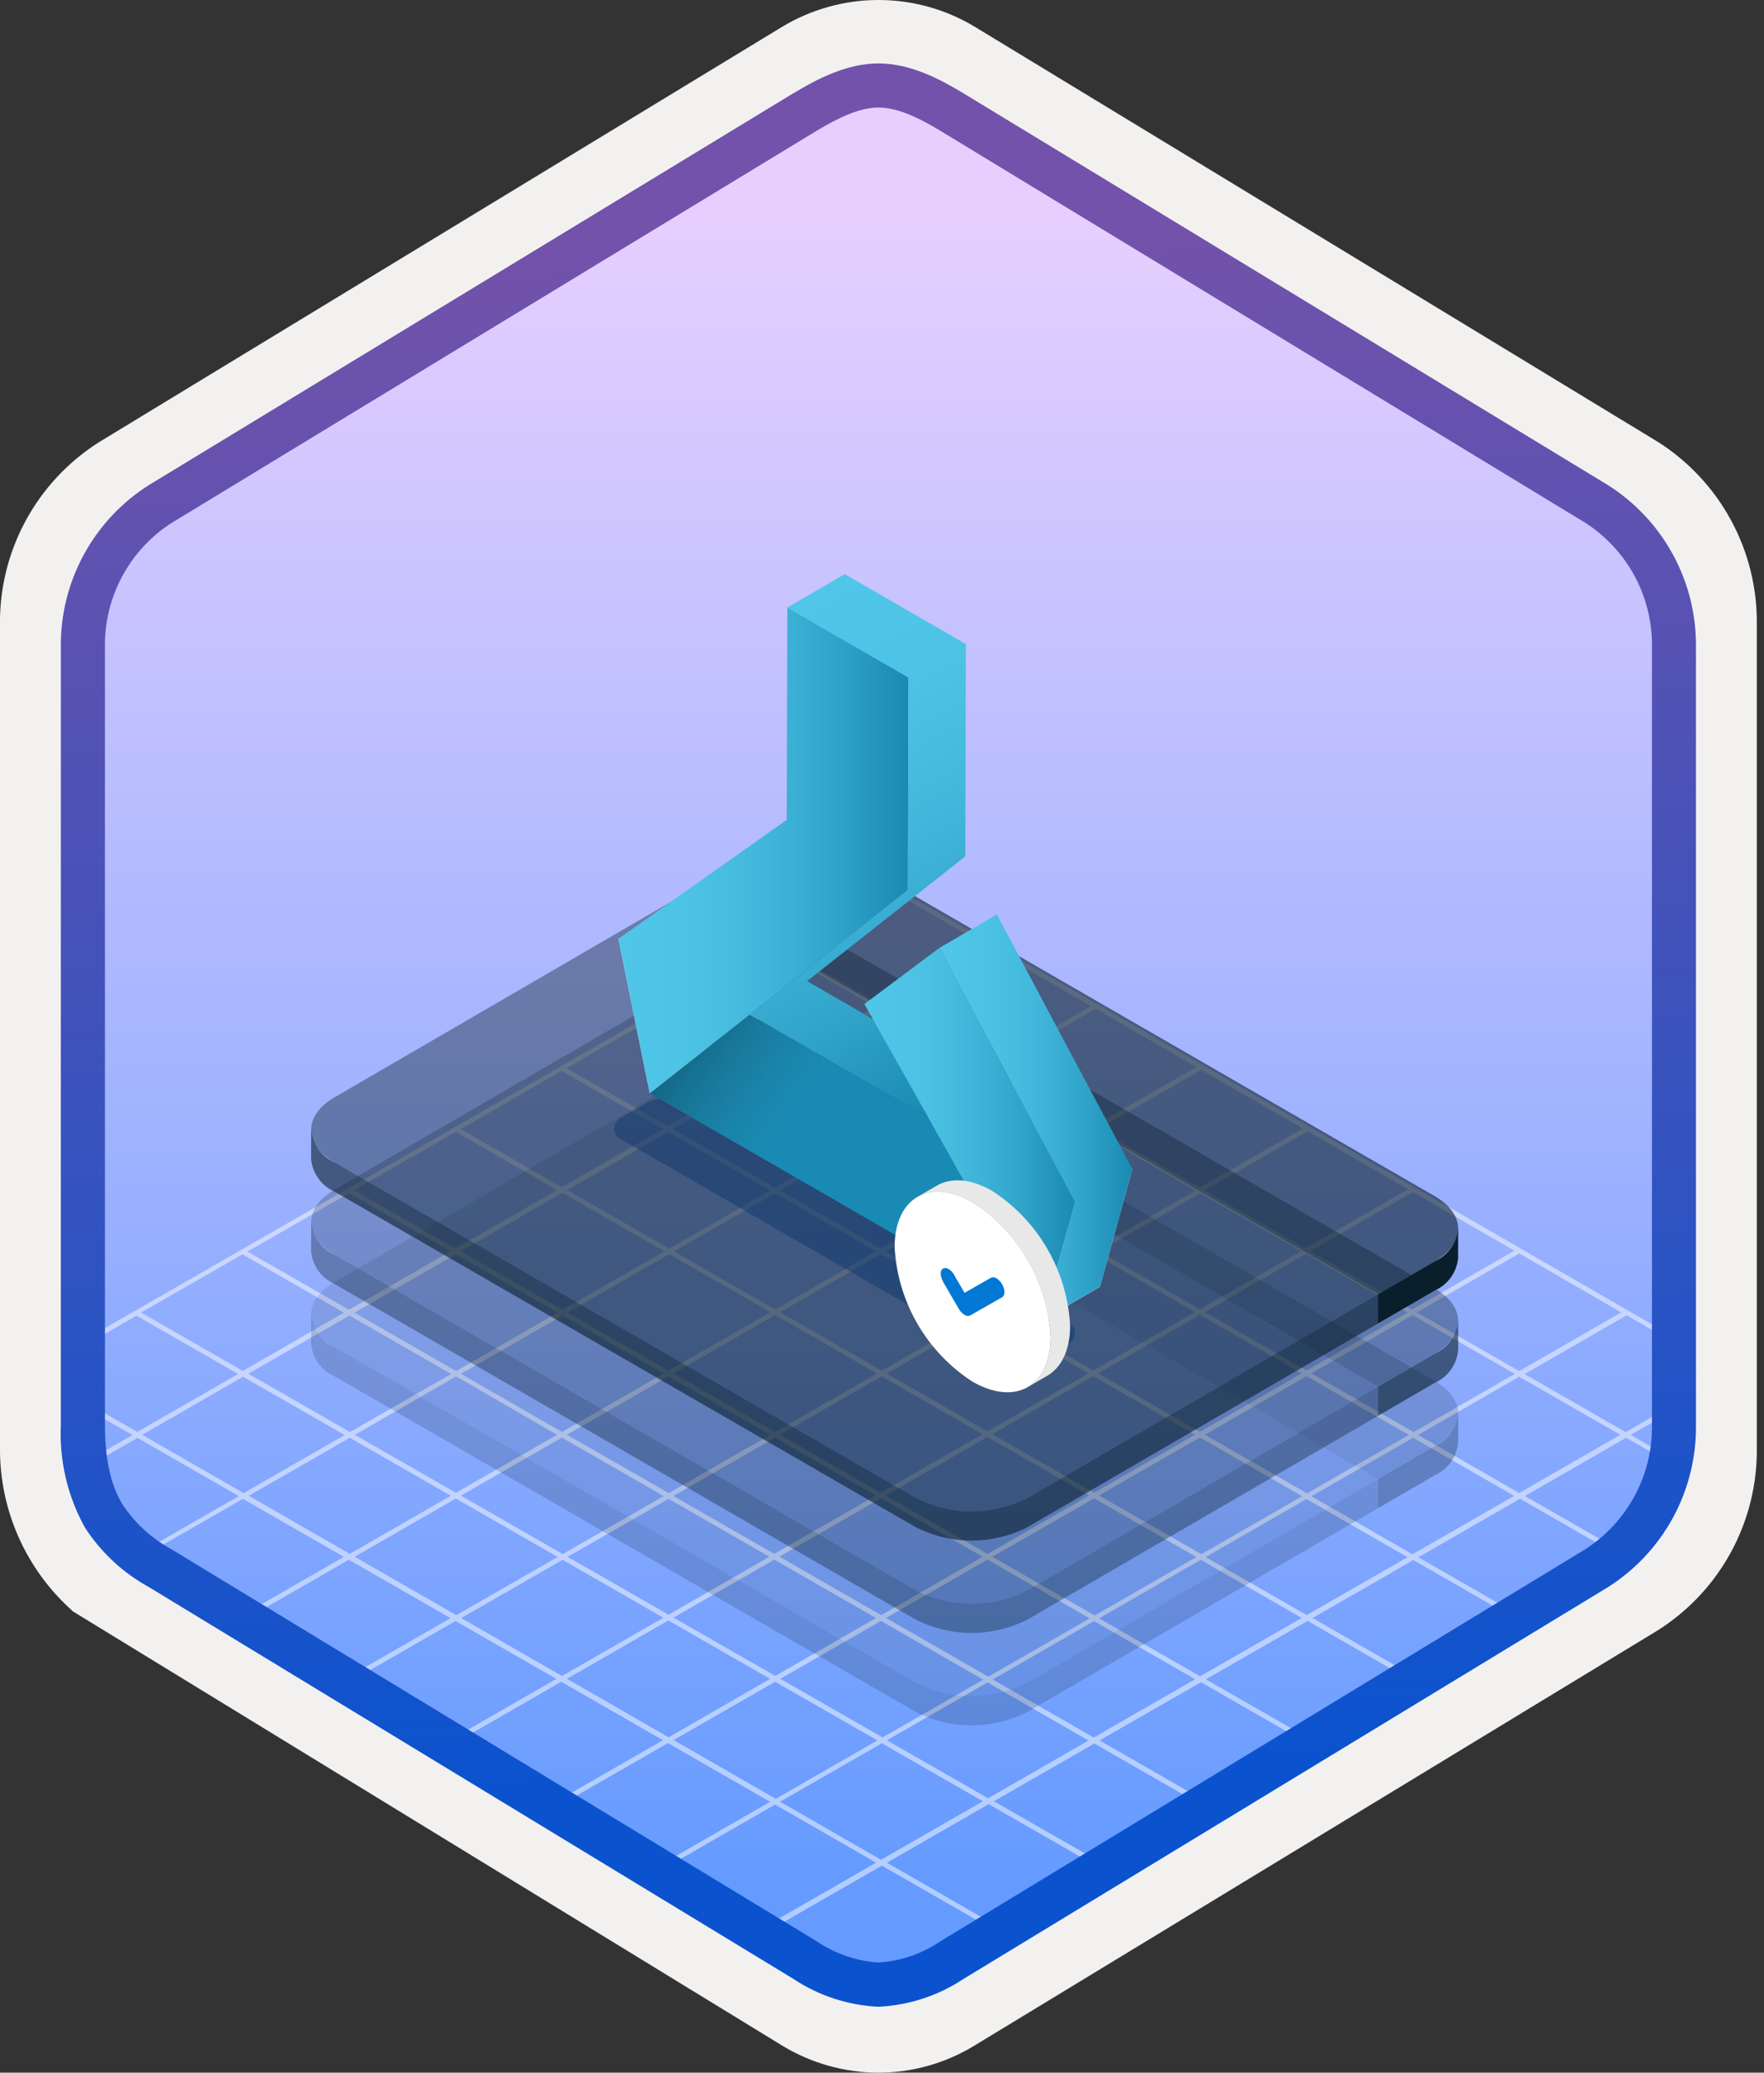<svg width="160" height="188" viewBox="0 0 160 188" fill="none" xmlns="http://www.w3.org/2000/svg">
<rect x="0" y="0" width="160" height="188" fill="#333333" stroke="none"/>
<g clip-path="url(#clip0_1429_510)">
<path d="M79.678 188.003C82.76 187.997 85.781 187.143 88.408 185.533L150.378 147.873C153.16 146.109 155.444 143.664 157.014 140.769C158.584 137.874 159.388 134.626 159.348 131.333V56.623C159.384 53.33 158.579 50.083 157.009 47.189C155.44 44.294 153.157 41.849 150.378 40.083L88.408 2.423C85.774 0.838 82.758 0 79.683 0C76.609 0 73.593 0.838 70.958 2.423L8.988 40.103C6.204 41.865 3.917 44.309 2.343 47.204C0.77 50.099 -0.038 53.348 -0.002 56.643V131.342C-0.02 134.125 0.555 136.88 1.684 139.423C2.813 141.967 4.472 144.24 6.548 146.092V146.122L70.958 185.553C73.587 187.15 76.603 187.997 79.678 188.003V188.003ZM80.328 6.953C82.278 6.953 84.758 8.163 86.468 9.213L147.228 46.403C150.978 48.683 153.098 55.283 153.098 60.033L152.468 131.332C152.468 136.082 149.268 140.352 145.518 142.632L85.118 179.012C81.688 181.102 78.898 181.102 75.458 179.012L14.248 142.542C10.498 140.262 7.478 136.062 7.478 131.332V57.693C7.51 55.327 8.119 53.005 9.252 50.928C10.385 48.851 12.007 47.081 13.978 45.773L74.558 9.213C76.258 8.173 78.378 6.953 80.328 6.953V6.953Z" fill="#F2F1F0"/>
<path fill-rule="evenodd" clip-rule="evenodd" d="M87.578 10.533C85.206 9.062 82.47 8.283 79.678 8.283C76.887 8.283 74.151 9.062 71.778 10.533L15.648 44.862C13.122 46.474 11.049 48.704 9.626 51.342C8.203 53.979 7.478 56.936 7.518 59.932V128.033C7.478 131.029 8.204 133.986 9.627 136.623C11.049 139.26 13.122 141.491 15.648 143.103L71.778 177.433C74.151 178.903 76.887 179.683 79.678 179.683C82.47 179.683 85.206 178.903 87.578 177.433L143.708 143.103C146.233 141.489 148.304 139.259 149.727 136.622C151.149 133.985 151.876 131.028 151.838 128.033V59.932C151.876 56.937 151.149 53.98 149.726 51.344C148.304 48.707 146.232 46.476 143.708 44.862L87.578 10.533Z" fill="url(#paint0_linear_1429_510)"/>
<g opacity="0.5">
<path d="M12.374 119.335L21.604 124.625L12.454 129.885L7.854 127.245V127.775L12.014 130.164L8.334 132.284L8.474 132.715L12.474 130.424L21.664 135.705L12.544 140.944L10.894 139.995L11.104 140.625L79.614 180.225L80.044 179.934L70.714 174.554L79.984 169.225L89.184 174.505L89.594 174.225L80.444 168.955L89.674 163.645L99.034 169.015L99.264 168.605L90.144 163.385L99.264 158.145L108.504 163.455L108.834 163.095L99.734 157.865L108.934 152.585L118.124 157.865L118.664 157.655L109.374 152.324L118.604 147.025L127.744 152.275L128.284 152.064L119.054 146.765L128.194 141.505L137.344 146.765L137.874 146.554L128.644 141.255L137.874 135.944L146.964 141.174L147.494 140.965L138.314 135.694L147.494 130.414L152.184 133.105V132.615L147.914 130.155L152.454 127.544V127.015L147.454 129.905L138.284 124.635L147.544 119.304L152.724 122.304V121.794L109.424 96.794L90.164 85.674L89.974 85.604L80.584 80.184L80.154 79.904L8.374 121.125V121.664L12.374 119.335ZM12.904 130.145L22.044 124.875L31.264 130.164L22.094 135.434L12.904 130.145ZM70.734 130.145L79.964 124.845L89.104 130.085L79.874 135.395L70.734 130.145ZM79.434 135.655L70.224 140.944L61.084 135.694L70.294 130.405L79.434 135.655ZM80.434 124.585L89.584 119.324L98.714 124.574L89.564 129.835L80.434 124.585ZM79.984 124.324L70.754 119.025L79.914 113.765L89.144 119.064L79.984 124.324ZM79.544 124.585L70.314 129.885L61.084 124.585L70.314 119.284L79.544 124.585ZM69.864 130.145L60.654 135.434L51.424 130.135L60.634 124.845L69.864 130.145ZM60.194 135.705L51.044 140.965L41.804 135.664L50.964 130.395L60.194 135.705ZM60.644 135.955L69.784 141.205L60.644 146.465L51.484 141.215L60.644 135.955ZM70.224 141.465L79.454 146.765L70.324 152.015L61.084 146.725L70.224 141.465ZM70.694 141.194L79.894 135.905L89.124 141.205L79.924 146.505L70.694 141.194ZM80.344 135.655L89.564 130.345L98.794 135.645L89.574 140.955L80.344 135.655ZM90.014 130.085L99.164 124.824L108.394 130.135L99.244 135.395L90.014 130.085ZM99.604 124.574L108.834 119.265L118.064 124.574L108.834 129.875L99.604 124.574ZM99.164 124.314L90.034 119.064L99.264 113.765L108.384 119.015L99.164 124.314ZM89.584 118.814L80.354 113.505L89.584 108.205L98.814 113.505L89.584 118.814ZM79.914 113.255L70.754 107.985L79.984 102.684L89.144 107.944L79.914 113.255ZM79.464 113.505L70.314 118.775L61.144 113.505L70.304 108.245L79.464 113.505ZM69.864 119.025L60.634 124.324L51.474 119.064L60.704 113.765L69.864 119.025ZM60.194 124.585L50.974 129.885L41.814 124.615L51.024 119.324L60.194 124.585ZM50.524 130.145L41.354 135.405L32.184 130.145L41.374 124.845L50.524 130.145ZM40.894 135.674L31.724 140.944L22.564 135.674L31.724 130.414L40.894 135.674ZM41.344 135.924L50.584 141.225L41.394 146.505L32.164 141.205L41.344 135.924ZM51.024 141.485L60.174 146.735L50.974 152.025L41.834 146.765L51.024 141.485ZM60.624 146.985L69.854 152.284L60.644 157.585L51.424 152.275L60.624 146.985ZM70.304 152.544L79.584 157.865L70.364 163.164L61.094 157.835L70.304 152.544ZM70.774 152.275L79.904 147.025L89.174 152.355L80.054 157.595L70.774 152.275ZM80.364 146.755L89.574 141.465L98.844 146.794L89.644 152.085L80.364 146.755ZM90.014 141.205L99.244 135.905L108.514 141.235L99.284 146.534L90.014 141.205ZM99.684 135.645L108.834 130.385L118.104 135.715L108.964 140.975L99.684 135.645ZM109.284 130.135L118.504 124.824L127.784 130.155L118.554 135.455L109.284 130.135ZM118.954 124.574L128.124 119.294L137.404 124.625L128.224 129.895L118.954 124.574ZM118.504 124.314L109.284 119.015L118.454 113.735L127.684 119.044L118.504 124.314ZM108.834 118.755L99.704 113.505L108.874 108.235L118.004 113.485L108.834 118.755ZM99.264 113.255L90.034 107.944L99.204 102.684L108.434 107.985L99.264 113.255ZM89.584 107.694L80.424 102.424L89.594 97.164L98.754 102.424L89.584 107.694ZM79.984 102.174L70.714 96.844L79.864 91.574L89.144 96.904L79.984 102.174ZM79.534 102.424L70.304 107.735L61.054 102.414L70.274 97.104L79.534 102.424ZM69.864 107.985L60.704 113.255L51.464 107.944L60.614 102.674L69.864 107.985ZM60.254 113.505L51.024 118.804L41.794 113.505L51.014 108.194L60.254 113.505ZM50.584 119.064L41.364 124.365L32.144 119.064L41.354 113.765L50.584 119.064ZM40.914 124.625L31.744 129.895L22.524 124.605L31.694 119.324L40.914 124.625ZM12.914 141.194L22.034 135.955L31.194 141.215L22.054 146.475L12.914 141.194ZM22.494 146.735L31.644 141.475L40.864 146.775L31.694 152.044L22.494 146.735ZM32.144 152.304L41.314 147.034L50.464 152.284L41.264 157.574L32.144 152.304ZM41.714 157.835L50.904 152.544L60.134 157.845L50.914 163.145L41.714 157.835ZM51.364 163.405L60.584 158.105L69.854 163.434L60.614 168.745L51.364 163.405ZM70.194 174.284L61.054 169.005L70.304 163.684L79.464 168.955L70.194 174.284ZM79.914 168.694L70.754 163.424L79.984 158.125L89.154 163.385L79.914 168.694ZM89.624 163.115L80.444 157.855L89.574 152.605L98.734 157.875L89.624 163.115ZM99.204 157.605L90.044 152.335L99.234 147.044L108.404 152.314L99.204 157.605ZM108.854 152.054L99.684 146.794L108.914 141.485L118.074 146.755L108.854 152.054ZM118.524 146.495L109.354 141.235L118.504 135.975L127.674 141.245L118.524 146.495ZM128.114 140.985L118.954 135.715L128.174 130.414L137.344 135.684L128.114 140.985ZM146.964 130.145L137.794 135.424L128.624 130.155L137.794 124.875L146.964 130.145ZM147.054 119.044L137.794 124.365L128.524 119.034L137.804 113.694L147.054 119.044ZM137.364 113.444L128.074 118.784L118.844 113.485L128.154 108.125L137.364 113.444ZM127.714 107.875L118.404 113.225L109.274 107.985L118.614 102.615L127.714 107.875ZM118.164 102.355L108.824 107.725L99.594 102.424L108.964 97.044L118.164 102.355ZM108.514 96.784L99.154 102.164L89.984 96.904L99.374 91.514L108.514 96.784ZM98.934 91.254L89.544 96.644L80.264 91.324L89.664 85.904L98.934 91.254ZM80.124 80.394L89.224 85.644L79.814 91.064L70.674 85.814L80.124 80.394ZM70.234 86.074L79.374 91.324L70.224 96.594L61.074 91.334L70.234 86.074ZM60.624 91.584L69.774 96.844L60.554 102.155L51.394 96.894L60.624 91.584ZM50.944 97.144L60.114 102.414L50.964 107.684L41.784 102.414L50.944 97.144ZM41.344 102.664L50.514 107.944L41.304 113.245L32.104 107.965L41.344 102.664ZM31.664 108.225L40.854 113.505L31.644 118.804L22.444 113.525L31.664 108.225ZM21.994 113.775L31.194 119.064L22.024 124.355L12.794 119.054L21.994 113.775Z" fill="white"/>
</g>
<path fill-rule="evenodd" clip-rule="evenodd" d="M79.678 9.753C81.358 9.753 83.248 10.623 85.308 11.873L143.778 47.413C145.67 48.626 147.22 50.303 148.281 52.284C149.341 54.266 149.877 56.486 149.838 58.733V129.213C149.876 131.459 149.34 133.679 148.279 135.66C147.218 137.641 145.669 139.319 143.778 140.533L85.318 176.073C83.648 177.21 81.704 177.88 79.688 178.013C77.672 177.88 75.728 177.21 74.058 176.073L15.578 140.543C13.791 139.578 12.267 138.191 11.138 136.503C10.158 134.903 9.518 132.683 9.518 129.223V58.743C9.479 56.496 10.015 54.276 11.076 52.294C12.136 50.313 13.686 48.636 15.578 47.423L74.038 11.883C76.128 10.633 77.988 9.753 79.678 9.753ZM87.388 179.503L145.848 143.963C148.326 142.392 150.361 140.213 151.758 137.632C153.155 135.052 153.868 132.157 153.828 129.223V58.743C153.868 55.809 153.155 52.913 151.758 50.333C150.361 47.753 148.326 45.573 145.848 44.003L87.388 8.463C85.278 7.183 82.568 5.753 79.678 5.753C76.778 5.753 74.068 7.193 71.978 8.453H71.968L13.498 44.003C11.02 45.573 8.985 47.753 7.588 50.333C6.191 52.913 5.478 55.809 5.518 58.743V129.223C5.366 132.487 6.128 135.728 7.718 138.583C9.173 140.821 11.159 142.666 13.498 143.953L71.958 179.493C74.252 181.019 76.917 181.893 79.668 182.023C82.422 181.897 85.09 181.026 87.388 179.503V179.503Z" fill="url(#paint1_linear_1429_510)"/>
<g opacity="0.3">
<path opacity="0.6" d="M130.145 125.263C132.96 126.888 132.964 129.521 130.167 131.146L124.997 134.151L62.098 97.836L67.268 94.832C68.841 94.029 70.581 93.611 72.346 93.609C74.112 93.609 75.852 94.025 77.426 94.826L130.145 125.263Z" fill="#091F2C"/>
<path d="M130.168 131.146L124.997 134.151L124.989 136.804L130.16 133.799C130.736 133.54 131.234 133.132 131.601 132.618C131.969 132.104 132.194 131.501 132.253 130.872L132.261 128.219C132.201 128.849 131.977 129.451 131.609 129.965C131.241 130.479 130.744 130.887 130.168 131.146V131.146Z" fill="#091F2C"/>
<path opacity="0.4" d="M124.997 134.151L93.21 152.624C91.639 153.425 89.9 153.843 88.136 153.843C86.373 153.843 84.634 153.425 83.063 152.624L30.344 122.187C27.529 120.561 27.514 117.934 30.311 116.309L62.098 97.836L124.997 134.151Z" fill="#091F2C"/>
<path opacity="0.6" d="M93.21 152.624C91.639 153.425 89.9 153.843 88.136 153.843C86.373 153.843 84.634 153.425 83.063 152.624L30.344 122.187C29.759 121.927 29.254 121.516 28.881 120.995C28.508 120.475 28.281 119.865 28.223 119.227L28.215 121.88C28.273 122.517 28.5 123.128 28.873 123.648C29.246 124.168 29.751 124.579 30.336 124.839L83.055 155.276C84.626 156.078 86.365 156.495 88.129 156.495C89.892 156.495 91.631 156.078 93.202 155.276L124.989 136.804L124.997 134.151L93.21 152.624Z" fill="#091F2C"/>
</g>
<g opacity="0.6">
<path opacity="0.6" d="M130.145 116.884C132.96 118.509 132.964 121.142 130.167 122.767L124.997 125.772L62.098 89.457L67.268 86.453C68.841 85.65 70.581 85.232 72.346 85.231C74.112 85.23 75.852 85.646 77.426 86.447L130.145 116.884Z" fill="#091F2C"/>
<path d="M130.168 122.768L124.997 125.772L124.989 128.425L130.16 125.42C130.736 125.161 131.234 124.753 131.601 124.239C131.969 123.725 132.194 123.122 132.253 122.493L132.261 119.84C132.201 120.47 131.977 121.072 131.609 121.586C131.241 122.1 130.744 122.508 130.168 122.768Z" fill="#091F2C"/>
<path opacity="0.4" d="M124.997 125.772L93.21 144.245C91.639 145.046 89.9 145.464 88.136 145.464C86.373 145.464 84.634 145.046 83.063 144.245L30.344 113.808C27.529 112.182 27.514 109.555 30.311 107.93L62.098 89.457L124.997 125.772Z" fill="#091F2C"/>
<path opacity="0.6" d="M93.21 144.245C91.639 145.046 89.9 145.464 88.136 145.464C86.373 145.464 84.634 145.046 83.063 144.245L30.344 113.808C29.759 113.548 29.254 113.137 28.881 112.616C28.508 112.096 28.281 111.486 28.223 110.848L28.215 113.501C28.273 114.138 28.5 114.749 28.873 115.269C29.246 115.789 29.751 116.2 30.336 116.46L83.055 146.897C84.626 147.699 86.365 148.116 88.129 148.116C89.892 148.116 91.631 147.699 93.202 146.897L124.989 128.425L124.997 125.772L93.21 144.245Z" fill="#091F2C"/>
</g>
<path opacity="0.6" d="M130.145 108.505C132.96 110.13 132.964 112.763 130.167 114.389L124.997 117.393L62.098 81.079L67.268 78.074C68.841 77.272 70.581 76.853 72.346 76.852C74.112 76.851 75.852 77.267 77.426 78.068L130.145 108.505Z" fill="#091F2C"/>
<path d="M130.168 114.389L124.997 117.393L124.99 120.046L130.16 117.041C130.737 116.782 131.234 116.374 131.602 115.86C131.969 115.346 132.194 114.743 132.253 114.114L132.261 111.461C132.202 112.091 131.977 112.693 131.609 113.207C131.241 113.722 130.744 114.129 130.168 114.389Z" fill="#091F2C"/>
<path opacity="0.4" d="M124.997 117.393L93.21 135.866C91.639 136.667 89.9 137.085 88.136 137.085C86.373 137.085 84.634 136.667 83.063 135.866L30.344 105.429C27.529 103.803 27.514 101.176 30.311 99.551L62.098 81.079L124.997 117.393Z" fill="#091F2C"/>
<path opacity="0.6" d="M93.21 135.866C91.639 136.667 89.9 137.085 88.136 137.085C86.373 137.085 84.634 136.667 83.063 135.866L30.344 105.429C29.759 105.169 29.254 104.758 28.881 104.238C28.508 103.717 28.281 103.107 28.223 102.469L28.215 105.122C28.273 105.759 28.5 106.37 28.873 106.89C29.246 107.41 29.751 107.822 30.336 108.081L83.055 138.519C84.626 139.32 86.365 139.738 88.129 139.738C89.892 139.738 91.631 139.32 93.202 138.519L124.989 120.046L124.997 117.393L93.21 135.866Z" fill="#091F2C"/>
<g opacity="0.4">
<path d="M96.74 119.847C96.96 119.921 97.15 120.062 97.285 120.249C97.421 120.437 97.494 120.662 97.496 120.893C97.497 121.125 97.426 121.35 97.293 121.54C97.159 121.729 96.971 121.871 96.752 121.948L94.481 123.268C93.92 123.554 93.298 123.703 92.668 123.703C92.037 123.703 91.416 123.554 90.854 123.268L56.479 103.421C56.259 103.348 56.067 103.208 55.931 103.02C55.794 102.833 55.72 102.607 55.719 102.375C55.718 102.143 55.789 101.916 55.923 101.727C56.057 101.538 56.248 101.396 56.467 101.32L58.738 100C59.3 99.714 59.921 99.565 60.552 99.565C61.182 99.565 61.804 99.714 62.365 100L96.74 119.847Z" fill="#003067"/>
</g>
<path d="M56.096 85.147L61.302 82.121L64.144 96.137L58.938 99.162L56.096 85.147Z" fill="white"/>
<path d="M68 92.019L73.205 88.994L64.144 96.137L58.938 99.162L68 92.019Z" fill="white"/>
<path d="M84.21 101.378L89.416 98.353L99.77 116.706L94.565 119.731L84.21 101.378Z" fill="white"/>
<path d="M97.5 109.051L94.565 119.731L58.938 99.162L56.096 85.147L58.938 99.162L68 92.019L84.21 101.378L94.565 119.731L97.5 109.051Z" fill="#198AB3"/>
<path d="M97.5 109.051L102.706 106.026L99.77 116.706L94.565 119.731L97.5 109.051Z" fill="white"/>
<path d="M82.402 61.446L82.347 80.709L68 92.019L58.938 99.162L56.096 85.147L71.36 74.366L71.415 55.102L82.402 61.446Z" fill="url(#paint2_linear_1429_510)"/>
<path d="M73.206 88.994L87.553 77.684L87.608 58.421L76.62 52.077L71.414 55.102L82.402 61.446L82.347 80.709L68 92.019L84.21 101.378L89.416 98.353L73.206 88.994Z" fill="url(#paint3_linear_1429_510)"/>
<path d="M85.214 85.973L97.5 109.051L94.565 119.731L84.21 101.378L78.398 91.075L85.214 85.973Z" fill="url(#paint4_linear_1429_510)"/>
<path d="M90.419 82.948L85.214 85.974L97.5 109.051L94.564 119.731L99.77 116.706L102.706 106.026L90.419 82.948Z" fill="url(#paint5_linear_1429_510)"/>
<path d="M68 92.019L58.938 99.162L69.249 105.115L74.894 96L68 92.019Z" fill="url(#paint6_linear_1429_510)"/>
<path d="M90.009 108.028C88.047 106.895 86.268 106.791 84.982 107.538L83.21 108.568C84.496 107.82 86.275 107.925 88.237 109.057C90.293 110.394 92.004 112.197 93.23 114.321C94.456 116.445 95.163 118.828 95.292 121.277C95.286 123.506 94.499 125.072 93.231 125.81L95.003 124.78C96.271 124.043 97.058 122.476 97.064 120.247C96.934 117.799 96.228 115.415 95.002 113.291C93.776 111.168 92.065 109.364 90.009 108.028V108.028Z" fill="#E8E8E8"/>
<path d="M88.237 109.057C90.293 110.394 92.004 112.197 93.23 114.321C94.456 116.445 95.163 118.828 95.292 121.277C95.279 125.768 92.099 127.571 88.191 125.315C86.137 123.98 84.428 122.178 83.203 120.057C81.978 117.936 81.273 115.555 81.144 113.109C81.156 108.618 84.337 106.806 88.237 109.057Z" fill="white"/>
<path d="M90.892 117.668C91.18 117.504 91.181 116.975 90.896 116.494C90.773 116.272 90.596 116.084 90.381 115.95C90.308 115.897 90.223 115.865 90.134 115.857C90.044 115.849 89.955 115.865 89.874 115.905L87.487 117.265L86.63 115.795L86.556 115.652C86.438 115.431 86.263 115.245 86.05 115.113C85.976 115.06 85.89 115.027 85.799 115.019C85.709 115.01 85.617 115.025 85.534 115.062C85.259 115.219 85.258 115.734 85.531 116.222L85.519 116.229L86.971 118.731C87.094 118.948 87.27 119.13 87.481 119.262C87.555 119.314 87.64 119.347 87.73 119.357C87.819 119.367 87.909 119.355 87.993 119.321L90.892 117.668" fill="#0078D4"/>
</g>
<defs>
<linearGradient id="paint0_linear_1429_510" x1="79.678" y1="170.568" x2="79.678" y2="19.761" gradientUnits="userSpaceOnUse">
<stop stop-color="#659BFF"/>
<stop offset="1" stop-color="#E6CFFF"/>
</linearGradient>
<linearGradient id="paint1_linear_1429_510" x1="82.261" y1="160.581" x2="76.909" y2="23.085" gradientUnits="userSpaceOnUse">
<stop stop-color="#0B53CE"/>
<stop offset="1" stop-color="#7252AA"/>
</linearGradient>
<linearGradient id="paint2_linear_1429_510" x1="56.096" y1="77.132" x2="82.402" y2="77.132" gradientUnits="userSpaceOnUse">
<stop stop-color="#50C7E8"/>
<stop offset="0.25" stop-color="#4CC3E4"/>
<stop offset="0.51" stop-color="#41B6DA"/>
<stop offset="0.77" stop-color="#2FA2C8"/>
<stop offset="1" stop-color="#1989B2"/>
</linearGradient>
<linearGradient id="paint3_linear_1429_510" x1="90.732" y1="97.613" x2="67.487" y2="57.35" gradientUnits="userSpaceOnUse">
<stop stop-color="#1989B2"/>
<stop offset="0.23" stop-color="#2FA2C8"/>
<stop offset="0.49" stop-color="#41B6DA"/>
<stop offset="0.75" stop-color="#4CC3E4"/>
<stop offset="1" stop-color="#50C7E8"/>
</linearGradient>
<linearGradient id="paint4_linear_1429_510" x1="78.398" y1="102.852" x2="97.5" y2="102.852" gradientUnits="userSpaceOnUse">
<stop stop-color="#50C7E8"/>
<stop offset="0.25" stop-color="#4CC3E4"/>
<stop offset="0.51" stop-color="#41B6DA"/>
<stop offset="0.77" stop-color="#2FA2C8"/>
<stop offset="1" stop-color="#1989B2"/>
</linearGradient>
<linearGradient id="paint5_linear_1429_510" x1="85.214" y1="101.34" x2="102.706" y2="101.34" gradientUnits="userSpaceOnUse">
<stop stop-color="#50C7E8"/>
<stop offset="0.25" stop-color="#4CC3E4"/>
<stop offset="0.51" stop-color="#41B6DA"/>
<stop offset="0.77" stop-color="#2FA2C8"/>
<stop offset="1" stop-color="#1989B2"/>
</linearGradient>
<linearGradient id="paint6_linear_1429_510" x1="72.056" y1="101.236" x2="62.304" y2="94.3" gradientUnits="userSpaceOnUse">
<stop stop-color="#2D6F82" stop-opacity="0"/>
<stop offset="1" stop-color="#093140" stop-opacity="0.4"/>
</linearGradient>
<clipPath id="clip0_1429_510">
<rect width="159.356" height="188" fill="white"/>
</clipPath>
</defs>
</svg>
